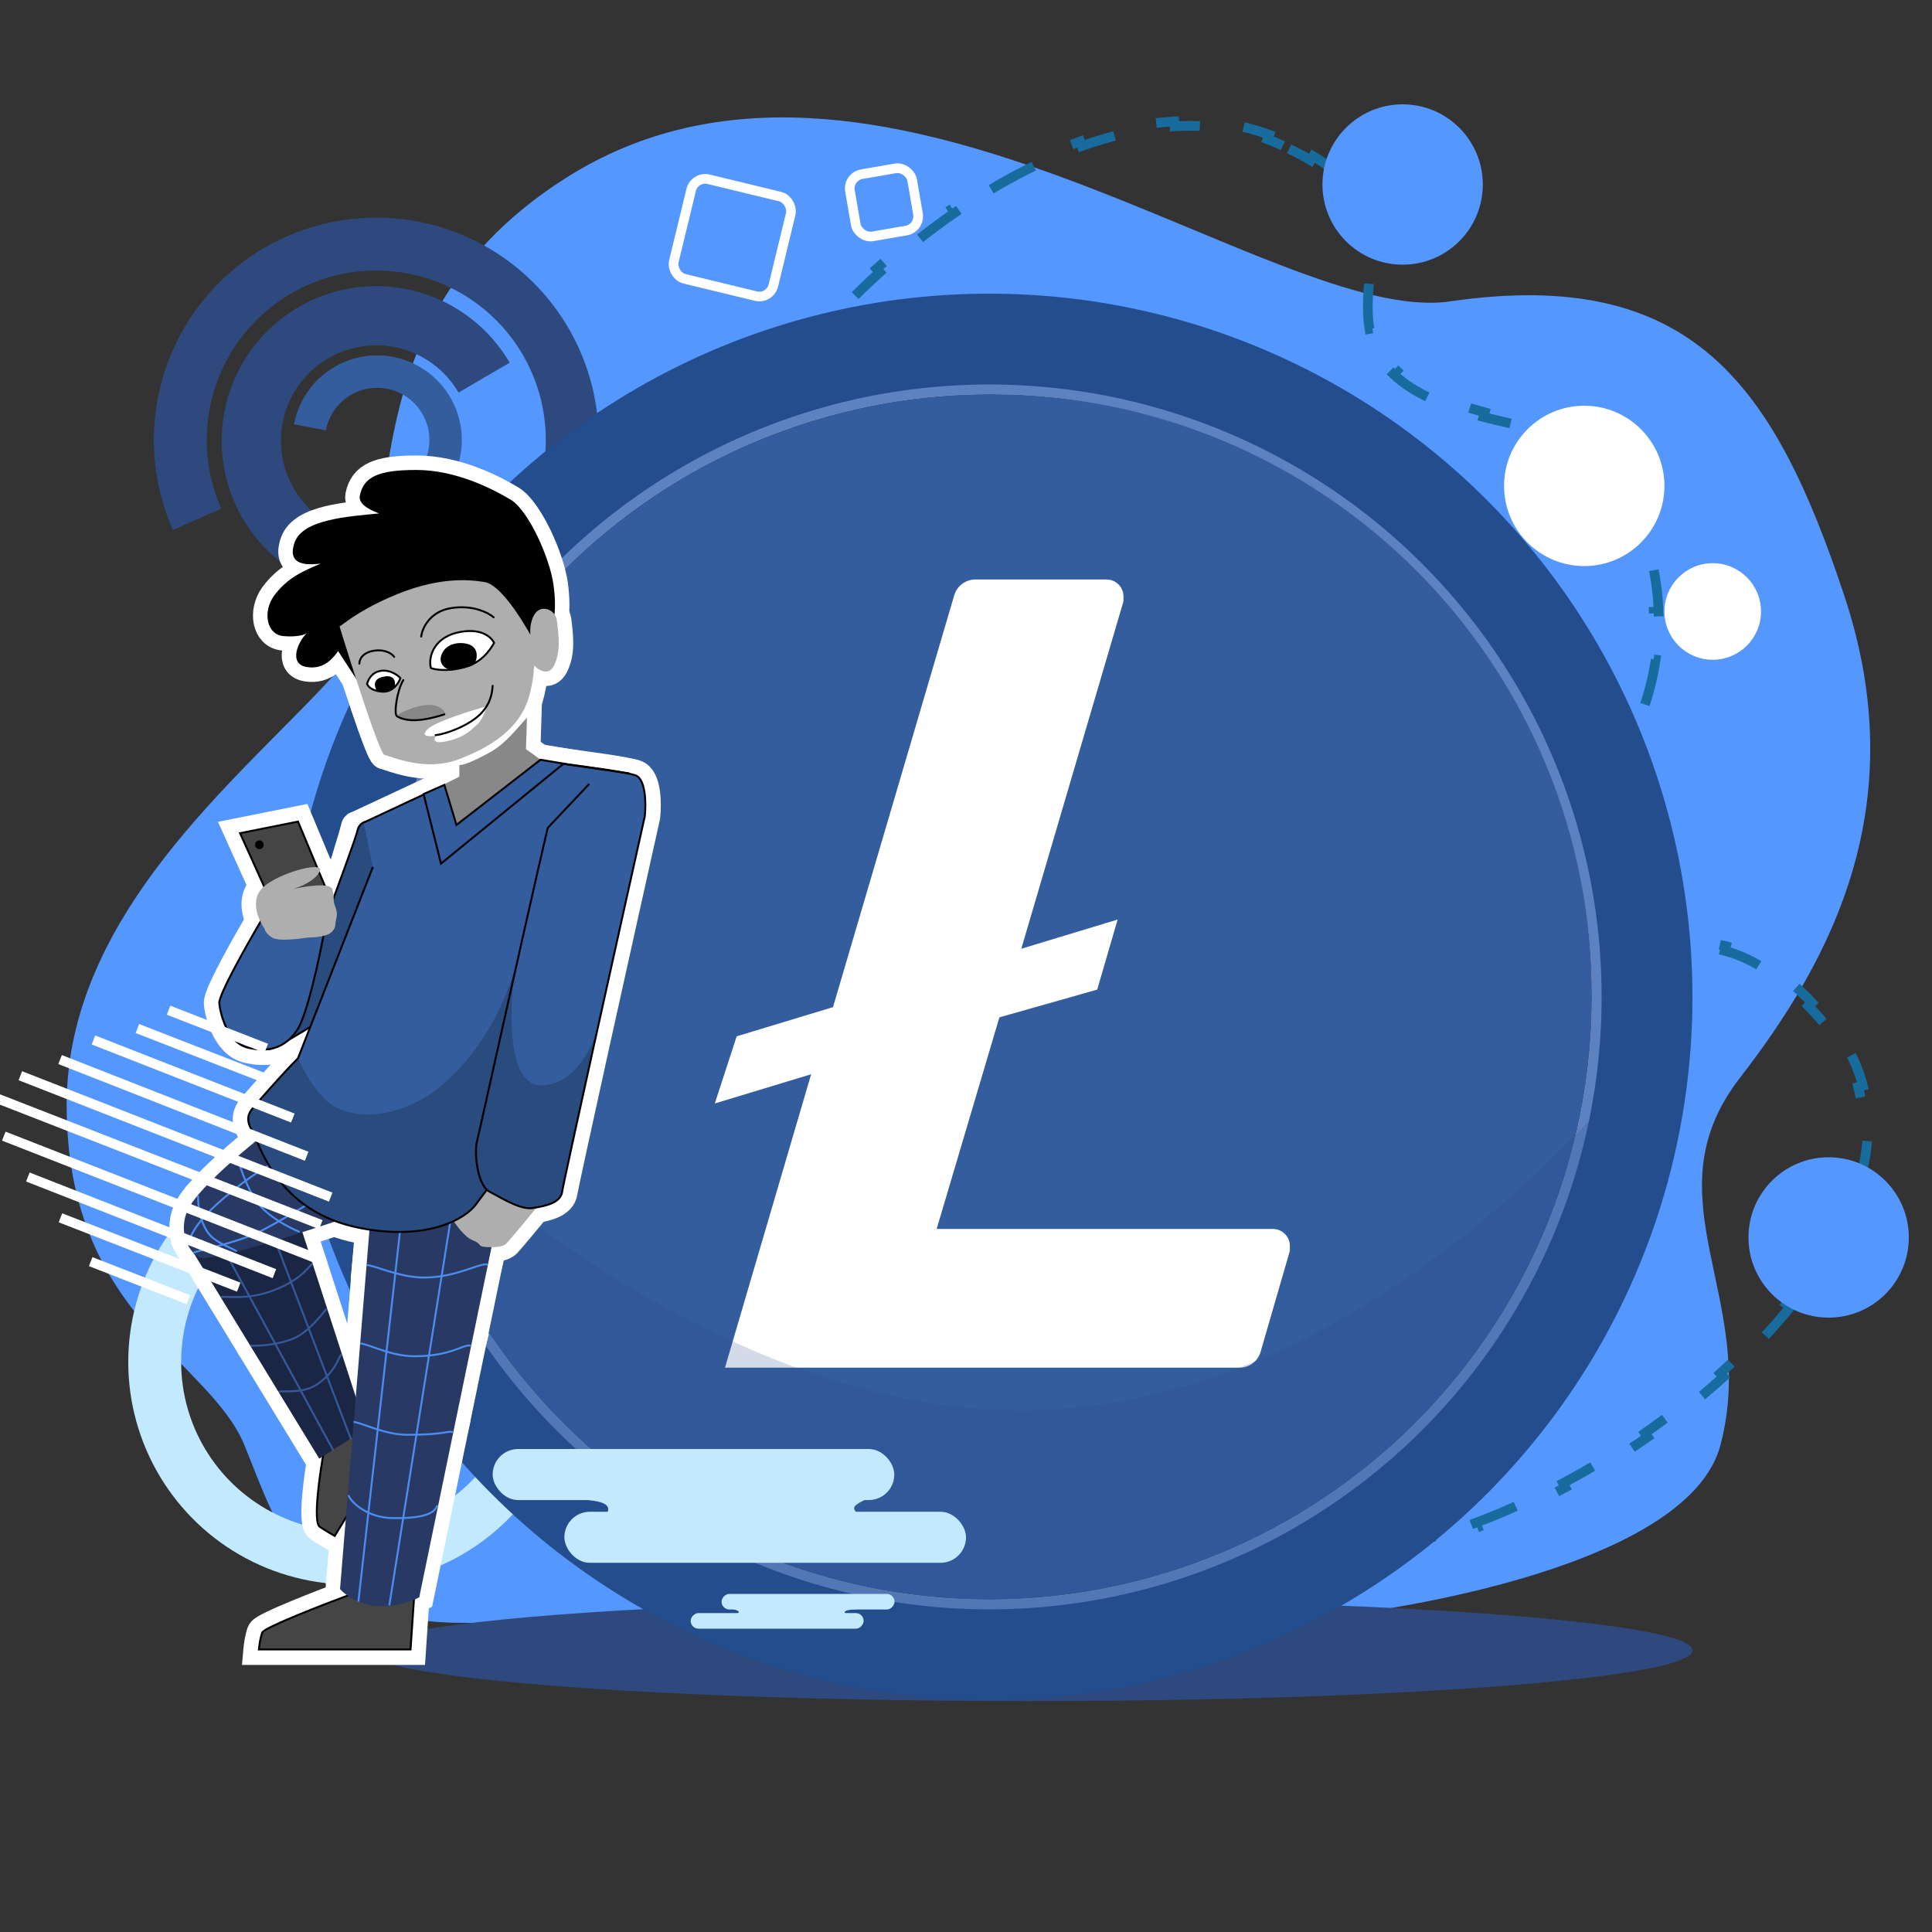 <svg width="2000" height="2000" viewBox="0 0 2000 2000" fill="none" xmlns="http://www.w3.org/2000/svg">
<rect x="0" y="0" width="2000" height="2000" fill="#333333" stroke="none"/>
<g clip-path="url(#clip0_1057_362)">
<path d="M1781 1496C1749 1617.6 1458.33 1669.33 1317 1680H481C313 1680 289 1584 253 1496C217 1408 69 1360 69 1144C69 948 245 808 341 704C437 600 331.785 346.129 585 184.704C905 -19.296 1318.82 338.535 1501 312C1753 275.296 1837 400 1909 616C1981 832 1897 992 1801 1116C1705 1240 1821 1344 1781 1496Z" fill="#5497FF"/>
<ellipse cx="1065.21" cy="1708.5" rx="687" ry="52.5" fill="#2E497D"/>
<path d="M1175.94 1556.44L1175.89 1556.39L1175.83 1556.34C1168.85 1550.59 1162.65 1544.98 1157.16 1539.5L1153.63 1543.05C1139.4 1528.88 1129.65 1515.49 1123.24 1502.71L1127.7 1500.47C1119.42 1483.96 1117 1468.61 1117.7 1453.91L1112.71 1453.67C1113.53 1436.45 1118.45 1420.13 1123.54 1404.19L1128.3 1405.71C1128.68 1404.53 1129.06 1403.35 1129.44 1402.16C1134.34 1386.88 1139.36 1371.24 1140.58 1355.34L1135.59 1354.96C1136.8 1339.2 1134.11 1323.25 1123.6 1306.57L1127.83 1303.91C1120.08 1291.6 1108.44 1279.14 1091.74 1266.3L1088.69 1270.26C1077.13 1261.37 1062.99 1252.21 1045.79 1242.71L1048.21 1238.33C1041.14 1234.42 1033.56 1230.47 1025.46 1226.45C1017.97 1222.74 1010.92 1218.72 1004.3 1214.4L1001.57 1218.59C987.01 1209.1 974.426 1198.23 963.719 1186.27L967.444 1182.94C956.437 1170.64 947.469 1157.16 940.43 1142.82L935.942 1145.03C928.612 1130.1 923.323 1114.28 919.958 1097.94L924.855 1096.93C921.612 1081.18 920.194 1064.91 920.5 1048.45L915.501 1048.35C915.807 1031.91 917.798 1015.32 921.368 998.888L926.254 999.95C929.689 984.147 934.614 968.496 940.936 953.3L936.32 951.379C942.672 936.111 950.406 921.302 959.427 907.245L963.635 909.946C972.428 896.245 982.463 883.279 993.645 871.332L989.994 867.915C1001.31 855.822 1013.79 844.746 1027.33 834.971L1030.26 839.026C1043.35 829.576 1057.46 821.372 1072.49 814.676L1070.45 810.109C1085.36 803.468 1101.17 798.276 1117.79 794.782L1118.82 799.675C1134.26 796.43 1150.43 794.679 1167.28 794.636L1167.27 789.636C1183.24 789.595 1199.79 791.06 1216.87 794.202L1215.96 799.119C1231.31 801.944 1247.12 806.152 1263.34 811.881L1265 807.166C1279.9 812.43 1295.13 818.953 1310.65 826.831L1308.39 831.29C1315.62 834.959 1322.91 838.927 1330.27 843.206C1331.6 843.977 1332.92 844.861 1334.21 845.842L1337.23 841.859C1340.05 844.001 1342.7 846.501 1345.03 849.174L1341.26 852.462C1342.35 853.702 1343.35 854.979 1344.26 856.267C1349.76 864.021 1355.17 871.447 1360.5 878.556L1364.5 875.556C1376.03 890.918 1387.18 904.782 1397.97 917.273L1394.19 920.542C1407.21 935.607 1419.75 948.718 1431.86 960.083L1435.28 956.436C1449.88 970.135 1463.81 981.226 1477.16 990.101L1474.39 994.265C1491.63 1005.73 1508.02 1013.63 1523.73 1018.71L1525.27 1013.95C1543.96 1019.99 1561.52 1021.87 1578.3 1021.06L1578.54 1026.05C1597.48 1025.13 1615.34 1020.9 1632.5 1015.41L1630.98 1010.64C1643.08 1006.77 1654.93 1002.23 1666.7 997.73C1671.67 995.826 1676.63 993.929 1681.58 992.09L1683.32 996.777C1700.35 990.454 1717.05 984.946 1734.08 982.246L1733.3 977.308C1750.49 974.582 1768.14 974.615 1786.72 979.452L1785.46 984.291C1800.21 988.129 1815.69 995.151 1832.18 1006.6L1835.03 1002.49C1848.01 1011.49 1861.53 1023.12 1875.7 1037.88L1872.09 1041.34C1877.91 1047.41 1883.86 1054.02 1889.93 1061.22C1895.36 1067.65 1900.16 1074.22 1904.38 1080.92L1908.61 1078.26C1917.82 1092.9 1924.34 1108.18 1928.4 1123.94L1923.56 1125.19C1927.57 1140.73 1929.11 1156.79 1928.41 1173.21L1933.4 1173.42C1932.71 1189.59 1929.9 1206.04 1925.19 1222.64L1920.38 1221.28C1916.08 1236.45 1910.15 1251.77 1902.74 1267.14L1907.24 1269.31C1900.26 1283.81 1892 1298.3 1882.6 1312.7L1878.41 1309.96C1869.64 1323.4 1859.86 1336.77 1849.18 1349.98L1853.07 1353.12C1842.81 1365.8 1831.75 1378.32 1819.98 1390.61L1816.37 1387.16C1805.13 1398.9 1793.23 1410.44 1780.77 1421.71L1784.12 1425.42C1771.89 1436.47 1759.12 1447.26 1745.9 1457.73L1742.8 1453.81C1729.9 1464.03 1716.57 1473.93 1702.88 1483.48L1705.74 1487.58C1692.11 1497.08 1678.13 1506.21 1663.89 1514.94L1661.28 1510.67C1647.13 1519.33 1632.72 1527.58 1618.11 1535.36L1620.46 1539.77C1605.69 1547.64 1590.72 1555.04 1575.63 1561.91L1573.55 1557.36C1558.36 1564.27 1543.05 1570.64 1527.71 1576.42L1529.47 1581.1C1513.65 1587.04 1497.8 1592.36 1481.98 1596.99L1480.58 1592.19C1464.45 1596.91 1448.38 1600.9 1432.47 1604.1L1433.45 1609C1416.81 1612.34 1400.31 1614.83 1384.07 1616.38L1383.6 1611.41C1366.79 1613.02 1350.28 1613.61 1334.18 1613.12L1334.03 1618.12C1317.02 1617.59 1300.45 1615.87 1284.46 1612.84L1285.39 1607.93C1268.99 1604.82 1253.24 1600.33 1238.27 1594.36L1236.42 1599.01C1220.9 1592.81 1206.17 1585.04 1192.42 1575.58L1195.26 1571.46C1188.58 1566.86 1182.13 1561.86 1175.94 1556.44Z" stroke="#186C9D" stroke-width="10" stroke-dasharray="50 50"/>
<path d="M1334.54 154.072L1334.61 154.105L1334.67 154.137C1342.84 158.026 1350.22 161.962 1356.88 165.937L1359.44 161.643C1376.68 171.927 1389.39 182.55 1398.72 193.389L1394.93 196.651C1406.98 210.654 1413.05 224.958 1415.94 239.386L1420.84 238.405C1424.22 255.314 1423.42 272.332 1422.35 289.034L1417.36 288.715C1417.28 289.952 1417.2 291.193 1417.12 292.435C1416.07 308.448 1415 324.842 1417.68 340.557L1422.61 339.717C1425.26 355.296 1431.75 370.114 1446 383.747L1442.54 387.359C1453.05 397.412 1467.37 406.671 1486.69 415.076L1488.68 410.491C1502.05 416.308 1518 421.763 1536.99 426.803L1535.7 431.635C1543.51 433.708 1551.82 435.708 1560.66 437.633C1568.82 439.411 1576.64 441.606 1584.11 444.184L1585.74 439.458C1602.17 445.125 1617.02 452.614 1630.31 461.617L1627.5 465.757C1641.17 475.011 1653.14 485.912 1663.45 498.108L1667.27 494.881C1678 507.58 1686.98 521.64 1694.21 536.679L1689.7 538.847C1696.67 553.335 1702 568.778 1705.7 584.822L1710.57 583.698C1714.27 599.72 1716.37 616.304 1716.9 633.107L1711.9 633.264C1712.4 649.427 1711.43 665.806 1708.98 682.083L1713.93 682.825C1711.47 699.178 1707.57 715.422 1702.23 731.249L1697.49 729.651C1692.29 745.077 1685.7 760.091 1677.76 774.397L1682.13 776.825C1674.09 791.304 1664.67 805.078 1653.91 817.85L1650.09 814.628C1639.68 826.975 1627.99 838.358 1615.03 848.503L1618.12 852.44C1605.27 862.502 1591.2 871.377 1575.92 878.803L1573.74 874.306C1559.54 881.205 1544.28 886.832 1527.95 890.964L1529.18 895.811C1513.69 899.73 1497.28 902.328 1479.95 903.427L1479.63 898.437C1464.06 899.425 1447.7 899.181 1430.58 897.562L1430.11 902.54C1414.37 901.053 1398.02 898.423 1381.05 894.55L1382.16 889.675C1374.26 887.872 1366.22 885.794 1358.04 883.431C1356.56 883.005 1355.07 882.467 1353.58 881.83L1351.61 886.427C1348.36 885.035 1345.19 883.251 1342.27 881.225L1345.13 877.12C1343.78 876.18 1342.49 875.186 1341.29 874.158C1334.08 867.97 1327.03 862.081 1320.13 856.48L1316.98 860.362C1302.06 848.258 1287.89 837.516 1274.38 828.022L1277.25 823.931C1260.96 812.479 1245.62 802.806 1231.11 794.723L1228.67 799.091C1211.18 789.348 1194.98 781.971 1179.88 776.603L1181.55 771.892C1162.04 764.957 1144.22 761.273 1127.75 760.163L1127.41 765.152C1107.82 763.831 1090.33 766.273 1074.24 771.138L1072.8 766.352C1054.65 771.841 1038.35 780.289 1023.04 789.782L1025.67 794.032C1014.87 800.726 1004.48 808.006 994.156 815.234C989.796 818.287 985.448 821.332 981.09 824.319L978.263 820.194C963.278 830.464 948.423 839.86 932.553 846.617L934.511 851.218C918.493 858.037 901.364 862.291 882.165 862.111L882.212 857.111C866.978 856.968 850.255 853.916 831.473 846.819L829.706 851.496C814.928 845.912 798.997 837.92 781.665 827.04L784.323 822.805C777.202 818.335 769.83 813.363 762.188 807.853C755.367 802.935 749.108 797.726 743.389 792.25L739.931 795.861C727.44 783.9 717.403 770.66 709.637 756.358L714.031 753.972C706.371 739.865 700.975 724.661 697.67 708.561L692.772 709.566C689.519 693.72 688.247 677.073 688.784 659.827L693.782 659.982C694.272 644.225 696.304 627.915 699.757 611.207L694.861 610.195C698.117 594.438 702.611 578.372 708.23 562.128L712.955 563.762C718.201 548.594 724.446 533.252 731.599 517.844L727.064 515.739C733.931 500.95 741.62 486.117 750.05 471.335L754.393 473.812C762.448 459.69 771.189 445.607 780.544 431.649L776.391 428.866C785.57 415.17 795.334 401.601 805.615 388.235L809.578 391.283C819.609 378.242 830.137 365.395 841.098 352.814L837.329 349.53C848.241 337.006 859.58 324.747 871.283 312.825L874.851 316.328C886.469 304.493 898.448 292.993 910.726 281.898L907.374 278.188C919.796 266.964 932.524 256.153 945.495 245.826L948.609 249.738C961.669 239.341 974.972 229.442 988.456 220.116L985.611 216.004C999.507 206.393 1013.6 197.382 1027.81 189.054L1030.34 193.368C1044.84 184.873 1059.46 177.1 1074.12 170.133L1071.98 165.617C1087.31 158.331 1102.71 151.914 1118.08 146.463L1119.75 151.175C1135.67 145.531 1151.54 140.943 1167.27 137.516L1166.21 132.63C1182.83 129.008 1199.33 126.659 1215.58 125.711L1215.87 130.702C1232.53 129.731 1248.9 130.259 1264.87 132.419L1265.54 127.464C1282.1 129.705 1298.27 133.669 1313.91 139.508L1312.16 144.192C1319.75 147.027 1327.22 150.314 1334.54 154.072Z" stroke="#186C9D" stroke-width="10" stroke-dasharray="50 50"/>
<path d="M397.357 1182.34C356.127 1176.12 313.982 1181.21 275.421 1197.08C236.86 1212.94 203.33 1238.98 178.41 1272.41C153.49 1305.84 138.116 1345.41 133.929 1386.89C129.741 1428.38 136.897 1470.22 154.634 1507.96C172.37 1545.69 200.02 1577.91 234.633 1601.16C269.247 1624.4 309.523 1637.82 351.164 1639.96C392.805 1642.11 434.248 1632.91 471.068 1613.34C507.888 1593.78 538.704 1564.58 560.226 1528.87L513.321 1500.6C496.918 1527.82 473.431 1550.07 445.369 1564.98C417.306 1579.9 385.72 1586.91 353.983 1585.27C322.247 1583.64 291.549 1573.41 265.169 1555.69C238.788 1537.97 217.714 1513.42 204.197 1484.66C190.679 1455.9 185.225 1424.01 188.416 1392.39C191.608 1360.77 203.325 1330.62 222.318 1305.14C241.311 1279.66 266.866 1259.81 296.255 1247.72C325.645 1235.63 357.766 1231.75 389.189 1236.49L397.357 1182.34Z" fill="#C3E9FF"/>
<path d="M556.174 614.406C584.945 584.227 604.982 546.802 614.145 506.125C623.308 465.447 621.254 423.046 608.201 383.445C595.148 343.844 571.587 308.531 540.032 281.276C508.477 254.02 470.113 235.844 429.036 228.688C387.958 221.533 345.708 225.666 306.796 240.646C267.883 255.627 233.769 280.893 208.095 313.748C182.421 346.602 166.15 385.811 161.019 427.191C155.888 468.57 162.089 510.567 178.962 548.697L229.042 526.536C216.183 497.475 211.456 465.468 215.367 433.93C219.277 402.392 231.679 372.509 251.246 347.469C270.814 322.428 296.814 303.172 326.472 291.754C356.129 280.337 388.33 277.186 419.637 282.64C450.945 288.094 480.184 301.947 504.234 322.72C528.283 343.493 546.241 370.407 556.189 400.589C566.137 430.771 567.703 463.087 560.72 494.09C553.736 525.092 538.465 553.616 516.536 576.617L556.174 614.406Z" fill="#2E497D"/>
<path d="M527.624 375.459C514.62 353.201 496.431 334.416 474.604 320.701C452.777 306.987 427.959 298.75 402.264 296.691C376.568 294.633 350.756 298.815 327.024 308.88C303.293 318.945 282.345 334.595 265.964 354.499C249.583 374.403 238.254 397.97 232.942 423.195C227.63 448.42 228.492 474.554 235.455 499.374C242.418 524.194 255.275 546.963 272.932 565.744C290.589 584.525 312.523 598.761 336.866 607.241L357.025 549.365C342.007 544.134 328.476 535.352 317.583 523.766C306.69 512.179 298.758 498.132 294.462 482.82C290.167 467.509 289.635 451.386 292.912 435.824C296.189 420.262 303.178 405.723 313.284 393.444C323.39 381.165 336.313 371.51 350.953 365.3C365.594 359.091 381.518 356.511 397.37 357.781C413.222 359.051 428.533 364.133 441.998 372.593C455.464 381.054 466.685 392.643 474.708 406.375L527.624 375.459Z" fill="#2E497D"/>
<path d="M439.833 527.883C451.737 519.762 461.454 508.831 468.124 496.057C474.794 483.284 478.212 469.062 478.073 454.653C477.934 440.244 474.244 426.091 467.329 413.448C460.414 400.806 450.488 390.064 438.43 382.174C426.372 374.283 412.554 369.489 398.2 368.215C383.846 366.94 369.4 369.226 356.141 374.868C342.881 380.51 331.218 389.336 322.184 400.563C313.15 411.789 307.024 425.071 304.349 439.23L337.333 445.462C338.983 436.726 342.763 428.533 348.336 421.607C353.909 414.681 361.104 409.236 369.284 405.755C377.464 402.274 386.377 400.864 395.232 401.651C404.087 402.437 412.611 405.395 420.05 410.262C427.489 415.13 433.613 421.757 437.879 429.556C442.145 437.356 444.421 446.087 444.507 454.976C444.592 463.866 442.484 472.639 438.369 480.519C434.254 488.399 428.26 495.143 420.916 500.153L439.833 527.883Z" fill="#345D9D"/>
<circle cx="1024" cy="1032" r="728" fill="#244D8D"/>
<circle cx="1024" cy="1032" r="629" fill="#D9D9D9" stroke="#5C83BF" stroke-width="10"/>
<path d="M1024 1588.46C1331.32 1588.46 1580.46 1339.33 1580.46 1032C1580.46 724.674 1331.32 475.537 1024 475.537C716.672 475.537 467.535 724.674 467.535 1032C467.535 1339.33 716.672 1588.46 1024 1588.46Z" fill="white"/>
<path d="M1024 408C900.585 408 779.941 444.597 677.324 513.163C574.708 581.729 494.729 679.184 447.499 793.206C400.27 907.227 387.913 1032.69 411.99 1153.74C436.067 1274.78 495.498 1385.97 582.766 1473.23C670.034 1560.5 781.22 1619.93 902.264 1644.01C1023.31 1668.09 1148.77 1655.73 1262.79 1608.5C1376.82 1561.27 1474.27 1481.29 1542.84 1378.68C1611.4 1276.06 1648 1155.42 1648 1032C1648.24 950.293 1632.38 869.339 1601.33 793.761C1570.29 718.182 1524.66 649.459 1467.05 591.516C1409.44 533.572 1340.99 487.542 1265.59 456.054C1190.19 424.567 1109.33 408.238 1027.63 408H1024ZM1034.58 1053.15L969.608 1272.23H1317.11C1319.42 1272.15 1321.71 1272.53 1323.87 1273.33C1326.03 1274.14 1328 1275.36 1329.69 1276.94C1331.37 1278.51 1332.73 1280.4 1333.68 1282.49C1334.64 1284.59 1335.17 1286.85 1335.24 1289.15V1294.9L1305.03 1399.15C1303.69 1404.08 1300.73 1408.41 1296.61 1411.43C1292.49 1414.45 1287.47 1415.98 1282.36 1415.77H750.528L839.671 1112.08L739.952 1142.3L762.615 1072.79L862.334 1042.58L987.739 616.504C989.119 611.601 992.101 607.302 996.208 604.29C1000.31 601.278 1005.31 599.727 1010.4 599.884H1144.87C1147.17 599.803 1149.47 600.177 1151.63 600.984C1153.78 601.791 1155.76 603.015 1157.45 604.587C1159.13 606.158 1160.49 608.046 1161.44 610.143C1162.39 612.24 1162.92 614.504 1163 616.806V622.547L1057.24 982.14L1156.96 951.923L1135.81 1024.45L1034.58 1053.15Z" fill="#345D9D"/>
<g style="mix-blend-mode:multiply" opacity="0.2">
<path d="M1752 1032C1752 1434.06 1426.06 1760 1024 1760C621.937 1760 296 1434.06 296 1032C296 1032 654.937 1460 1057 1460C1459.06 1460 1752 1032 1752 1032Z" fill="#244D8D"/>
</g>
<path d="M331 1580.5C323.8 1575.7 331 1525.5 335.5 1501C338.667 1489.67 344.9 1466.7 344.5 1465.5C344.1 1464.3 375.667 1471 391.5 1474.5L374 1545L346.5 1590C344.333 1588.83 338.2 1585.3 331 1580.5Z" fill="#454545" stroke="white" stroke-width="30" stroke-linecap="round"/>
<path fill-rule="evenodd" clip-rule="evenodd" d="M362.108 1467.26C371.938 1469.22 383.796 1471.77 391.716 1473.52L392.718 1473.74L374.933 1545.39L346.86 1591.33L346.026 1590.88C343.83 1589.7 337.67 1586.15 330.445 1581.33C329.216 1580.51 328.466 1578.88 327.973 1576.96C327.465 1574.98 327.169 1572.46 327.034 1569.54C326.763 1563.71 327.134 1556.17 327.866 1548.05C329.333 1531.79 332.263 1513.09 334.516 1500.82L334.524 1500.77L334.537 1500.73C336.119 1495.07 338.468 1486.5 340.37 1479.2C341.321 1475.55 342.159 1472.22 342.733 1469.73C343.021 1468.49 343.24 1467.47 343.374 1466.73C343.441 1466.35 343.484 1466.07 343.505 1465.87C343.514 1465.78 343.517 1465.73 343.518 1465.69C343.47 1465.45 343.497 1465.18 343.652 1464.93C343.807 1464.67 344.022 1464.55 344.135 1464.5C344.356 1464.4 344.586 1464.38 344.713 1464.37C345.012 1464.35 345.407 1464.36 345.843 1464.4C346.737 1464.48 348.03 1464.66 349.609 1464.92C352.778 1465.44 357.195 1466.27 362.108 1467.26ZM343.518 1465.65C343.518 1465.65 343.518 1465.66 343.518 1465.67C343.518 1465.66 343.518 1465.65 343.518 1465.65ZM345.457 1466.38C345.522 1466.38 345.592 1466.39 345.668 1466.39C346.485 1466.47 347.717 1466.64 349.287 1466.89C352.42 1467.41 356.809 1468.24 361.717 1469.22C371.122 1471.1 382.394 1473.52 390.282 1475.26L373.066 1544.61L346.144 1588.66C343.502 1587.19 337.953 1583.93 331.554 1579.67C330.984 1579.29 330.384 1578.3 329.91 1576.46C329.451 1574.68 329.164 1572.3 329.032 1569.45C328.767 1563.76 329.128 1556.32 329.858 1548.23C331.315 1532.08 334.23 1513.46 336.475 1501.23C338.059 1495.55 340.404 1487 342.305 1479.7C343.258 1476.05 344.101 1472.7 344.682 1470.18C344.972 1468.93 345.199 1467.87 345.342 1467.08C345.389 1466.82 345.428 1466.59 345.457 1466.38Z" fill="black"/>
<path d="M344.826 1466.37C344.826 1466.37 344.829 1466.37 344.837 1466.36M391.716 1473.52C383.796 1471.77 371.938 1469.22 362.108 1467.26C357.195 1466.27 352.778 1465.44 349.609 1464.92C348.03 1464.66 346.737 1464.48 345.843 1464.4C345.407 1464.36 345.012 1464.35 344.713 1464.37C344.586 1464.38 344.356 1464.4 344.135 1464.5C344.022 1464.55 343.807 1464.67 343.652 1464.93C343.497 1465.18 343.47 1465.45 343.518 1465.69C343.517 1465.73 343.514 1465.78 343.505 1465.87C343.484 1466.07 343.441 1466.35 343.374 1466.73C343.24 1467.47 343.021 1468.49 342.733 1469.73C342.159 1472.22 341.321 1475.55 340.37 1479.2C338.468 1486.5 336.119 1495.07 334.537 1500.73L334.524 1500.77L334.516 1500.82C332.263 1513.09 329.333 1531.79 327.866 1548.05C327.134 1556.17 326.763 1563.71 327.034 1569.54C327.169 1572.46 327.465 1574.98 327.973 1576.96C328.466 1578.88 329.216 1580.51 330.445 1581.33C337.67 1586.15 343.83 1589.7 346.026 1590.88L346.86 1591.33L374.933 1545.39L392.718 1473.74L391.716 1473.52ZM343.518 1465.65C343.518 1465.65 343.518 1465.66 343.518 1465.67C343.518 1465.66 343.518 1465.65 343.518 1465.65ZM345.457 1466.38C345.522 1466.38 345.592 1466.39 345.668 1466.39C346.485 1466.47 347.717 1466.64 349.287 1466.89C352.42 1467.41 356.809 1468.24 361.717 1469.22C371.122 1471.1 382.394 1473.52 390.282 1475.26L373.066 1544.61L346.144 1588.66C343.502 1587.19 337.953 1583.93 331.554 1579.67C330.984 1579.29 330.384 1578.3 329.91 1576.46C329.451 1574.68 329.164 1572.3 329.032 1569.45C328.767 1563.76 329.128 1556.32 329.858 1548.23C331.315 1532.08 334.23 1513.46 336.475 1501.23C338.059 1495.55 340.404 1487 342.305 1479.7C343.258 1476.05 344.101 1472.7 344.682 1470.18C344.972 1468.93 345.199 1467.87 345.342 1467.08C345.389 1466.82 345.428 1466.59 345.457 1466.38Z" stroke="white" stroke-width="30" stroke-linecap="round"/>
<path d="M271.5 1690C273.5 1684.8 334.333 1661.17 364.5 1650L429 1648.5L425 1707.5H268C268.333 1703.83 269.5 1695.2 271.5 1690Z" fill="#454545" stroke="white" stroke-width="30" stroke-linecap="round"/>
<path fill-rule="evenodd" clip-rule="evenodd" d="M430.073 1647.47L425.936 1708.5H266.906L267.005 1707.41C267.34 1703.73 268.514 1694.98 270.568 1689.64C270.795 1689.05 271.337 1688.51 271.91 1688.04C272.524 1687.54 273.339 1686.99 274.314 1686.39C276.269 1685.2 278.961 1683.79 282.199 1682.23C288.681 1679.09 297.436 1675.29 307.057 1671.31C326.301 1663.35 349.064 1654.65 364.154 1649.06L364.311 1649L430.073 1647.47ZM364.692 1651C349.615 1656.58 326.968 1665.24 307.821 1673.16C298.212 1677.14 289.499 1680.92 283.069 1684.03C279.852 1685.58 277.227 1686.96 275.355 1688.1C274.416 1688.67 273.69 1689.17 273.178 1689.59C272.922 1689.8 272.736 1689.98 272.608 1690.12C272.544 1690.19 272.501 1690.25 272.472 1690.29C272.442 1690.34 272.434 1690.36 272.435 1690.36C270.662 1694.97 269.543 1702.44 269.106 1706.5H424.067L427.929 1649.53L364.692 1651Z" fill="black" stroke="white" stroke-width="30" stroke-linecap="round"/>
<path d="M330.5 1510L199.5 1295.5L308 1260L379 1479L330.5 1510Z" fill="#1B2645" stroke="white" stroke-width="30"/>
<g opacity="0.5">
<path fill-rule="evenodd" clip-rule="evenodd" d="M323.746 1307.83C324.114 1308.25 324.078 1308.88 323.666 1309.25C322.715 1310.1 321.734 1311.17 320.534 1312.49C320.322 1312.72 320.104 1312.96 319.878 1313.21C318.386 1314.84 316.601 1316.74 314.296 1318.83C309.679 1323.01 303.013 1327.9 292.427 1332.9C268.37 1344.28 250.198 1343.89 235.84 1343.59C233.639 1343.54 231.529 1343.5 229.5 1343.5C228.948 1343.5 228.5 1343.05 228.5 1342.5C228.5 1341.95 228.948 1341.5 229.5 1341.5C231.559 1341.5 233.691 1341.54 235.903 1341.59C250.234 1341.89 267.961 1342.26 291.573 1331.1C301.986 1326.17 308.486 1321.39 312.953 1317.35C315.19 1315.32 316.926 1313.47 318.402 1311.86C318.62 1311.62 318.833 1311.39 319.041 1311.16C320.236 1309.85 321.299 1308.68 322.334 1307.75C322.746 1307.39 323.378 1307.42 323.746 1307.83Z" fill="#4D8CEF" stroke="white" stroke-width="30" stroke-linecap="round"/>
<path fill-rule="evenodd" clip-rule="evenodd" d="M338.157 1354.75C338.573 1355.11 338.617 1355.74 338.254 1356.16C337.56 1356.95 336.713 1357.98 335.724 1359.19C330.418 1365.63 321.041 1377.03 309.51 1383.86C302.745 1387.87 293.188 1390.56 283.964 1392.17C274.728 1393.79 265.704 1394.34 259.941 1394C259.39 1393.97 258.969 1393.49 259.002 1392.94C259.034 1392.39 259.507 1391.97 260.059 1392C265.63 1392.33 274.495 1391.8 283.62 1390.2C292.758 1388.61 302.035 1385.97 308.49 1382.14C319.678 1375.51 328.772 1364.47 334.113 1357.99C335.131 1356.76 336.012 1355.69 336.746 1354.84C337.109 1354.43 337.74 1354.38 338.157 1354.75Z" fill="#4D8CEF" stroke="white" stroke-width="30" stroke-linecap="round"/>
<path fill-rule="evenodd" clip-rule="evenodd" d="M353.537 1401.66C354.003 1401.95 354.14 1402.57 353.844 1403.04C352.79 1404.69 351.872 1406.51 350.879 1408.46C347.607 1414.92 343.526 1422.98 331.1 1432.3C319.212 1441.22 306.23 1441.29 296.109 1441.35C293.755 1441.36 291.556 1441.38 289.561 1441.5C289.01 1441.53 288.536 1441.11 288.502 1440.56C288.468 1440.01 288.887 1439.54 289.439 1439.5C291.591 1439.37 293.904 1439.35 296.336 1439.34C306.438 1439.26 318.597 1439.18 329.9 1430.7C341.916 1421.69 345.748 1414.13 349.006 1407.71C350.034 1405.69 351.004 1403.77 352.156 1401.96C352.453 1401.5 353.071 1401.36 353.537 1401.66Z" fill="#4D8CEF" stroke="white" stroke-width="30" stroke-linecap="round"/>
<path fill-rule="evenodd" clip-rule="evenodd" d="M234.022 1297.62C234.507 1297.36 235.114 1297.54 235.378 1298.02L345.378 1500.02C345.643 1500.51 345.463 1501.11 344.978 1501.38C344.493 1501.64 343.886 1501.46 343.622 1500.98L233.622 1298.98C233.358 1298.49 233.537 1297.89 234.022 1297.62Z" fill="#4D8CEF" stroke="white" stroke-width="30" stroke-linecap="round"/>
<path fill-rule="evenodd" clip-rule="evenodd" d="M284.644 1283.57C285.16 1283.37 285.738 1283.63 285.935 1284.14L363.935 1488.64C364.131 1489.16 363.873 1489.74 363.357 1489.93C362.841 1490.13 362.263 1489.87 362.066 1489.36L284.066 1284.86C283.869 1284.34 284.128 1283.76 284.644 1283.57Z" fill="#4D8CEF" stroke="white" stroke-width="30" stroke-linecap="round"/>
</g>
<path d="M193.499 1254.5C203.999 1227.5 279.499 1169.5 281.499 1168L367.997 1257.5C316.998 1274.67 235.999 1301 210.5 1302.5C201 1303.06 182.993 1281.52 193.499 1254.5Z" fill="#283963" stroke="white" stroke-width="30"/>
<path fill-rule="evenodd" clip-rule="evenodd" d="M339.862 1233.99C340.142 1234.47 339.983 1235.08 339.507 1235.36C335.282 1237.85 330.257 1240.86 324.788 1244.14C316.936 1248.85 308.168 1254.11 299.54 1259.15C284.896 1267.7 270.502 1275.69 261.379 1279.43C250.316 1283.95 235.638 1288.22 223.573 1291.47C218.755 1292.76 214.344 1293.9 210.74 1294.83C209.828 1295.07 208.967 1295.29 208.165 1295.5C206.176 1296.02 204.55 1296.44 203.376 1296.77C202.789 1296.94 202.325 1297.07 201.989 1297.18C201.821 1297.24 201.696 1297.28 201.608 1297.32C201.558 1297.34 201.533 1297.35 201.524 1297.35C201.068 1297.63 200.468 1297.5 200.168 1297.05C199.862 1296.6 199.986 1295.97 200.445 1295.67C200.588 1295.57 200.756 1295.5 200.876 1295.46C201.015 1295.4 201.183 1295.34 201.37 1295.28C201.745 1295.16 202.24 1295.01 202.837 1294.85C204.032 1294.51 205.676 1294.08 207.663 1293.56C208.468 1293.35 209.331 1293.13 210.245 1292.9C213.848 1291.97 218.246 1290.83 223.052 1289.53C235.113 1286.29 249.685 1282.05 260.621 1277.57C269.593 1273.9 283.866 1265.98 298.532 1257.42C307.17 1252.38 315.892 1247.15 323.723 1242.45C329.192 1239.17 334.227 1236.15 338.493 1233.64C338.969 1233.36 339.582 1233.52 339.862 1233.99Z" fill="#4D8CEF" stroke="white" stroke-width="30" stroke-linecap="round"/>
<path fill-rule="evenodd" clip-rule="evenodd" d="M245.783 1197.52C246.322 1197.4 246.857 1197.74 246.976 1198.28C248.457 1204.95 251.838 1214.65 255.964 1223.93C260.098 1233.24 264.921 1241.99 269.246 1246.83C281.596 1260.67 299.428 1269.6 309.894 1274.08C310.402 1274.3 310.637 1274.89 310.419 1275.39C310.202 1275.9 309.614 1276.14 309.106 1275.92C298.573 1271.4 280.405 1262.33 267.754 1248.17C263.211 1243.08 258.285 1234.08 254.136 1224.74C249.978 1215.39 246.543 1205.55 245.024 1198.72C244.904 1198.18 245.244 1197.64 245.783 1197.52Z" fill="#4D8CEF" stroke="white" stroke-width="30" stroke-linecap="round"/>
<path fill-rule="evenodd" clip-rule="evenodd" d="M297.323 1193.93C297.637 1194.39 297.523 1195.01 297.069 1195.32C290.016 1200.2 283.975 1203.99 278.063 1207.7C265.293 1215.72 253.124 1223.36 232.648 1240.76C202.757 1266.17 197.906 1280 195.97 1287.74C195.836 1288.28 195.293 1288.6 194.758 1288.47C194.222 1288.34 193.896 1287.79 194.03 1287.26C196.095 1279 201.243 1264.83 231.353 1239.24C251.938 1221.74 264.282 1213.99 277.106 1205.94C282.998 1202.24 288.991 1198.48 295.931 1193.68C296.386 1193.36 297.008 1193.48 297.323 1193.93Z" fill="#4D8CEF" stroke="white" stroke-width="30"/>
<path d="M352 1645L383.5 1260.5C389.667 1256.83 407.2 1248.4 428 1244C448.8 1239.6 493.667 1258.5 513.5 1268.5L434 1653.5C427.667 1657.17 410 1664.1 390 1662.5C370 1660.9 356.333 1650.17 352 1645Z" fill="#283963" stroke="white" stroke-width="30"/>
<path fill-rule="evenodd" clip-rule="evenodd" d="M482.248 1315.76C471.275 1319.34 457.164 1323.25 440.516 1323.5C427.241 1323.7 414.501 1320.67 403.811 1317.48C400.427 1316.47 397.223 1315.44 394.278 1314.49C392.586 1313.95 390.979 1313.43 389.474 1312.96C385.302 1311.66 381.913 1310.73 379.406 1310.5L379.596 1308.5C382.339 1308.77 385.919 1309.76 390.069 1311.05C391.61 1311.53 393.232 1312.06 394.931 1312.6C397.857 1313.55 401.012 1314.56 404.382 1315.57C415.006 1318.73 427.516 1321.7 440.486 1321.5C456.838 1321.25 470.727 1317.41 481.629 1313.86C483.713 1313.18 485.702 1312.51 487.58 1311.87C490.584 1310.86 493.308 1309.94 495.697 1309.24C497.649 1308.66 499.425 1308.23 500.998 1308C502.565 1307.77 503.995 1307.74 505.23 1308.03L504.772 1309.97C503.883 1309.76 502.734 1309.76 501.287 1309.97C499.847 1310.18 498.173 1310.59 496.259 1311.15C493.902 1311.85 491.252 1312.74 488.286 1313.75C486.403 1314.38 484.392 1315.07 482.248 1315.76Z" fill="#4D8CEF" stroke="white" stroke-width="30"/>
<path fill-rule="evenodd" clip-rule="evenodd" d="M382.089 1394.15C378.266 1392.86 375.173 1391.94 372.895 1391.69L373.106 1389.7C375.638 1389.97 378.931 1390.97 382.732 1392.26C384.212 1392.76 385.769 1393.31 387.402 1393.88C390.022 1394.8 392.838 1395.79 395.848 1396.78C405.581 1399.96 417.03 1402.99 428.897 1402.99C448.324 1402.99 460.919 1399.75 469.618 1396.78C471.799 1396.04 473.738 1395.31 475.491 1394.64L475.816 1394.52C477.434 1393.91 478.904 1393.35 480.24 1392.91C483.062 1391.97 485.501 1391.44 487.754 1392.03L487.246 1393.97C485.605 1393.54 483.66 1393.87 480.873 1394.8C479.576 1395.24 478.142 1395.78 476.51 1396.4L476.199 1396.51C474.445 1397.18 472.479 1397.92 470.265 1398.67C461.385 1401.71 448.572 1404.99 428.897 1404.99C416.711 1404.99 405.022 1401.88 395.226 1398.68C392.207 1397.69 389.337 1396.68 386.695 1395.75C385.067 1395.18 383.526 1394.64 382.089 1394.15Z" fill="#4D8CEF" stroke="white" stroke-width="30"/>
<path fill-rule="evenodd" clip-rule="evenodd" d="M375.089 1475.46C371.266 1474.16 368.173 1473.24 365.895 1472.99L366.106 1471.01C368.638 1471.27 371.931 1472.27 375.732 1473.56C377.212 1474.06 378.769 1474.61 380.402 1475.18C383.022 1476.1 385.838 1477.09 388.848 1478.08C398.581 1481.26 410.03 1484.29 421.897 1484.29C441.409 1484.29 451.511 1483.22 457.531 1482.34C458.845 1482.15 459.994 1481.96 461.012 1481.8C462.285 1481.59 463.353 1481.42 464.283 1481.31C466.032 1481.11 467.463 1481.12 469.225 1481.53L468.775 1483.47C467.287 1483.13 466.093 1483.12 464.511 1483.3C463.606 1483.4 462.623 1483.56 461.41 1483.76C460.402 1483.93 459.234 1484.12 457.819 1484.32C451.688 1485.22 441.488 1486.29 421.897 1486.29C409.711 1486.29 398.022 1483.19 388.226 1479.98C385.207 1478.99 382.337 1477.98 379.695 1477.06C378.067 1476.48 376.526 1475.94 375.089 1475.46Z" fill="#4D8CEF" stroke="white" stroke-width="30"/>
<path fill-rule="evenodd" clip-rule="evenodd" d="M360.599 1547.58C361.105 1547.36 361.695 1547.59 361.916 1548.1C363.553 1551.84 368.479 1557.31 376.066 1561.93C383.616 1566.53 393.697 1570.22 405.524 1570.5C426.473 1571 437.544 1568.75 443.59 1566.03C446.595 1564.67 448.347 1563.21 449.462 1561.92C450.346 1560.89 450.836 1559.98 451.269 1559.17C451.392 1558.94 451.511 1558.72 451.632 1558.5C451.906 1558.02 452.517 1557.86 452.996 1558.13C453.476 1558.41 453.643 1559.02 453.368 1559.5C453.28 1559.65 453.183 1559.83 453.076 1560.03C452.64 1560.85 452.022 1562.01 450.976 1563.22C449.654 1564.76 447.656 1566.39 444.411 1567.85C437.956 1570.75 426.527 1573 405.476 1572.5C393.258 1572.21 382.839 1568.4 375.025 1563.64C367.249 1558.9 361.947 1553.16 360.084 1548.9C359.863 1548.4 360.093 1547.81 360.599 1547.58Z" fill="#4D8CEF" stroke="white" stroke-width="30" stroke-linecap="round"/>
<path fill-rule="evenodd" clip-rule="evenodd" d="M370.008 1657.89L413.008 1275.39L414.995 1275.61L371.995 1658.11L370.008 1657.89Z" fill="#4D8CEF" stroke="white" stroke-width="30"/>
<path fill-rule="evenodd" clip-rule="evenodd" d="M402.012 1661.84L465.012 1265.34L466.987 1265.66L403.987 1662.16L402.012 1661.84Z" fill="#4D8CEF" stroke="white" stroke-width="30"/>
<path d="M489.5 1284C481.1 1280.8 471.667 1267.67 468 1261.5L512.5 1218.5L563.5 1240.5C551.5 1255 526.9 1284.6 524.5 1287C521.5 1290 516 1291.5 504.5 1291C493 1290.5 500 1288 489.5 1284Z" fill="#AEAEAE" stroke="white" stroke-width="30"/>
<path d="M572.998 605.5C576.998 634.5 571.998 651.5 568.998 652.5L549 668.5C538.333 658.333 510 636.2 482 629C454 621.8 397.332 682 372.498 708.5L350 674C346.166 679.166 336.7 693.7 317.5 690.5C298.3 687.3 308.5 664.166 317.5 655.5C315.499 657 307.899 659.7 293.499 658.5C275.499 657 272.039 632.96 283.497 617C297.494 597.5 316.165 590.166 331.999 583.5C324.499 584 295.338 588.774 305 561.5C313.501 537.5 360.498 534.666 392.498 531.5L392.389 531.459C386.94 529.416 370.402 523.216 372.498 513C376.5 493.5 391.867 486.5 430.998 486.5C473 486.5 511.498 507 528.998 517.5C546.498 528 568.998 576.5 572.998 605.5Z" fill="black" stroke="white" stroke-width="30"/>
<path d="M475.5 804L456.5 813.5L467 876L567.5 792L544.5 775.5L545.5 743C537.5 751 524.5 769.5 506 779.5C490.987 787.615 480.5 792 475.5 792V804Z" fill="#888888" stroke="white" stroke-width="30"/>
<path d="M398 781.5C393.2 780.7 365 692.5 351.5 648.5C355.333 646.5 368.898 633.656 403 618.5C452.5 596.5 485.19 599.952 501.5 602.5C517.5 605 538.667 638.667 549 657C549 654.167 548.021 645.309 553 636.5C559.5 625 575 630.5 576.5 642.5C578.546 658.865 580.5 675 573.5 689C567.9 700.2 557.5 693.666 553 689C552 698.5 553 698 549 716C541.831 748.262 517 770 475 786C439.582 799.492 404 782.5 398 781.5Z" fill="#AEAEAE" stroke="white" stroke-width="30"/>
<path d="M477.499 654C449.999 658.49 443 679 445.998 691.5C448.998 692.833 462.235 695.917 481.499 690.5C497.5 686 506.5 674.5 511.499 665.5C510.166 662.5 501.999 649.999 477.499 654Z" fill="white" stroke="white" stroke-width="30"/>
<path fill-rule="evenodd" clip-rule="evenodd" d="M502.692 657.994C497.648 655.123 489.719 653.018 477.66 654.987C464.152 657.192 455.786 663.306 451.145 670.299C446.614 677.126 445.591 684.849 446.858 690.769C450.385 692.08 463.04 694.652 481.228 689.537C496.604 685.213 505.391 674.275 510.372 665.466C509.544 663.882 507.275 660.602 502.692 657.994ZM503.681 656.255C509.159 659.373 511.67 663.423 512.413 665.093L512.615 665.549L512.373 665.985C507.309 675.103 498.132 686.861 481.77 691.462C462.323 696.931 448.841 693.858 445.592 692.414L445.141 692.213L445.026 691.733C443.462 685.213 444.512 676.676 449.478 669.193C454.463 661.683 463.346 655.297 477.338 653.013C489.779 650.981 498.183 653.126 503.681 656.255Z" fill="black" stroke="white" stroke-width="30"/>
<path d="M454.5 732C442.5 725.2 420.167 734.833 410.5 740.5C415.5 742 411 744 429 746C431.894 746.322 445.167 743.667 451.5 742C457.5 741.5 466.5 738.8 454.5 732Z" fill="#888888" stroke="white" stroke-width="30" stroke-linecap="round"/>
<path fill-rule="evenodd" clip-rule="evenodd" d="M418.017 703.145C418.489 703.431 418.64 704.046 418.354 704.518C415.119 709.856 412.644 718.567 411.422 726.259C410.813 730.094 410.524 733.62 410.597 736.291C410.634 737.631 410.761 738.713 410.965 739.496C411.185 740.343 411.433 740.596 411.504 740.638C419.632 745.418 433.277 747.021 459.692 738.548C460.218 738.379 460.781 738.669 460.95 739.195C461.119 739.721 460.829 740.284 460.303 740.452C433.717 748.98 419.368 747.583 410.49 742.362C409.685 741.889 409.271 740.928 409.029 740.001C408.772 739.01 408.637 737.759 408.598 736.346C408.52 733.511 408.826 729.854 409.446 725.946C410.684 718.154 413.211 709.145 416.643 703.482C416.93 703.01 417.545 702.859 418.017 703.145Z" fill="black" stroke="white" stroke-width="30" stroke-linecap="round"/>
<path fill-rule="evenodd" clip-rule="evenodd" d="M401.585 676.222C398.42 674.779 393.94 673.765 388.124 674.492C381.96 675.263 378.195 677.468 375.972 679.896C373.739 682.336 373 685.069 373 687C373 687.552 372.552 688 372 688C371.448 688 371 687.552 371 687C371 684.598 371.907 681.375 374.497 678.546C377.098 675.704 381.332 673.326 387.876 672.508C394.06 671.735 398.913 672.805 402.415 674.403C405.88 675.984 408.069 678.106 408.868 679.504C409.142 679.983 408.976 680.594 408.496 680.868C408.017 681.142 407.406 680.976 407.132 680.496C406.597 679.561 404.787 677.683 401.585 676.222Z" fill="black" stroke="white" stroke-width="30" stroke-linecap="round"/>
<path fill-rule="evenodd" clip-rule="evenodd" d="M510.342 639.752C505.222 635.272 489.251 626.937 467.159 630.487C445.322 633.997 437.956 651.092 436.993 659.119C436.927 659.667 436.429 660.059 435.881 659.993C435.333 659.927 434.941 659.429 435.007 658.881C436.044 650.241 443.878 632.203 466.841 628.513C489.549 624.863 506.112 633.394 511.659 638.247C512.074 638.611 512.116 639.243 511.753 639.658C511.389 640.074 510.757 640.116 510.342 639.752Z" fill="black" stroke="white" stroke-width="30" stroke-linecap="round"/>
<path d="M457.999 678C454.499 687 461.832 691.5 466.999 693C473.666 691.5 488.001 689.4 490.001 687C492.501 684 496.265 670.904 483.501 667.5C476.001 665.5 462.475 666.491 457.999 678Z" fill="black" stroke="white" stroke-width="30"/>
<path fill-rule="evenodd" clip-rule="evenodd" d="M469.898 668.643C465.245 670.013 461.032 672.96 458.931 678.362C457.311 682.527 458.211 685.516 460.015 687.67C461.82 689.825 464.608 691.226 467.035 691.967C468.655 691.609 470.679 691.22 472.833 690.805L472.935 690.785C475.25 690.34 477.718 689.864 480.038 689.36C482.362 688.856 484.512 688.33 486.193 687.787C487.035 687.516 487.736 687.248 488.274 686.986C488.836 686.713 489.122 686.493 489.232 686.36C489.74 685.751 490.393 684.509 490.876 682.882C491.353 681.273 491.637 679.375 491.478 677.485C491.32 675.601 490.726 673.753 489.472 672.186C488.222 670.624 486.261 669.271 483.243 668.466C479.648 667.508 474.579 667.265 469.898 668.643ZM469.333 666.725C474.409 665.23 479.854 665.493 483.758 666.534C487.122 667.431 489.477 668.991 491.033 670.936C492.586 672.876 493.287 675.127 493.471 677.318C493.655 679.503 493.326 681.654 492.793 683.451C492.266 685.229 491.511 686.749 490.769 687.64C490.379 688.108 489.779 688.478 489.149 688.785C488.494 689.103 487.695 689.405 486.807 689.691C485.031 690.264 482.805 690.807 480.462 691.315C478.115 691.824 475.624 692.304 473.313 692.749L473.236 692.764C470.948 693.205 468.848 693.609 467.218 693.976L466.967 694.032L466.72 693.96C464.035 693.181 460.7 691.603 458.482 688.955C456.203 686.234 455.186 682.473 457.067 677.638C459.442 671.531 464.229 668.227 469.333 666.725Z" fill="black" stroke="white" stroke-width="30"/>
<path d="M394 694.5C384.4 696.1 381 704 380 708C380.833 710.167 384.3 715.2 395.5 716C406.7 716.8 412.833 707 414.5 702C411.667 698.834 403.6 692.9 394 694.5Z" fill="white" stroke="white" stroke-width="30"/>
<path fill-rule="evenodd" clip-rule="evenodd" d="M413.354 702.239C410.332 699.131 402.874 694.035 394.164 695.487C385.398 696.948 382.111 703.993 381.053 707.925C381.935 709.866 385.242 714.265 395.571 715.003C400.832 715.379 404.902 713.276 407.887 710.449C410.666 707.818 412.474 704.584 413.354 702.239ZM393.836 693.514C403.912 691.835 412.296 698.037 415.245 701.334L415.632 701.766L415.449 702.317C414.571 704.948 412.541 708.797 409.262 711.901C405.964 715.025 401.367 717.422 395.429 716.998C383.899 716.174 380.059 710.939 379.067 708.359L378.953 708.064L379.03 707.758C380.065 703.615 383.644 695.213 393.836 693.514Z" fill="black" stroke="white" stroke-width="30"/>
<path d="M396.999 700.5C382.497 703.5 389.998 714.501 389.998 715.501C393.498 715.667 396.75 716.966 401 715.501C404.434 714.317 406.333 712.834 408.5 711C409.667 706.5 409.066 698.004 396.999 700.5Z" fill="black" stroke="white" stroke-width="30"/>
<path d="M442.501 755C434.501 763 445.167 762.667 451.501 761.5C450.167 763.167 445 771.5 464 767C480.063 763.196 485.815 757.366 494 750C499 745.5 502.333 736.667 504 731C487.334 735.833 450.501 747 442.501 755Z" fill="white" stroke="white" stroke-width="30"/>
<path fill-rule="evenodd" clip-rule="evenodd" d="M510.148 709.011C510.695 709.093 511.071 709.602 510.989 710.148C510.932 710.526 510.886 711.043 510.828 711.68C510.397 716.471 509.35 728.102 498.722 739.192C492.847 745.323 484.009 750.678 475.161 754.662C466.311 758.647 457.331 761.312 451.109 761.994C450.56 762.054 450.066 761.658 450.006 761.109C449.946 760.56 450.342 760.066 450.891 760.006C456.836 759.355 465.606 756.77 474.34 752.838C483.074 748.906 491.653 743.678 497.278 737.808C507.385 727.262 508.39 716.336 508.835 711.496C508.897 710.825 508.948 710.272 509.011 709.852C509.093 709.306 509.602 708.929 510.148 709.011Z" fill="black" stroke="white" stroke-width="30" stroke-linecap="round"/>
<path d="M368 856C369.2 850 386 875.5 388 875L396 875L329.5 1058C315.833 1066.5 287.1 1083.9 281.5 1085.5C275.9 1087.1 271.5 1084.83 270 1083.5L341.5 940C350.5 915.833 366.8 862 368 856Z" fill="#294B7E" stroke="white" stroke-width="30"/>
<path fill-rule="evenodd" clip-rule="evenodd" d="M397.126 874.825L330.32 1058.67L330.026 1058.85C323.188 1063.1 312.58 1069.58 302.978 1075.2C298.178 1078.01 293.623 1080.61 289.913 1082.6C286.246 1084.58 283.298 1086.03 281.773 1086.46C275.79 1088.17 271.045 1085.77 269.334 1084.25L268.762 1083.74L340.579 939.602C345.079 927.519 351.892 909.051 357.732 892.849C360.657 884.736 391.244 885.474 393.267 879.588C395.303 873.661 403.717 894.944 404 893.527C405.287 887.093 407.87 892.586 397.126 871.308V874.825ZM391.664 884C389.778 884.736 379.891 917.804 374 880C378.021 905.804 389.514 873.727 387.5 879.588C385.473 885.488 362.539 885.411 359.614 893.527C353.762 909.76 346.936 928.264 342.435 940.349L342.417 940.399L271.259 1083.21C272.965 1084.37 276.647 1085.85 281.223 1084.54C282.498 1084.17 285.242 1082.85 288.965 1080.84C292.644 1078.86 297.176 1076.28 301.968 1073.47C311.413 1067.95 321.841 1061.58 328.676 1057.33L394.87 875.175L391.664 884Z" fill="black" stroke="white" stroke-width="30"/>
<path d="M308.498 1095.5L385.998 897.5L376.5 851.5L445 819.5L461 869L575.5 807.5L614 851.5L513 1219.5L492.5 1247C482.5 1260.67 444.8 1284.7 374 1271.5C285.5 1255 267.998 1182 260.998 1170.5C253.998 1159 258.001 1153 260.998 1148C263.475 1143.87 292.832 1111 308.498 1095.5Z" fill="#345D9D" stroke="white" stroke-width="30"/>
<path d="M308.498 1095.5C308.498 1095.5 326.597 1137.98 351 1148C388 1163.19 430.088 1145.33 453 1127C520.5 1073 537 988 537 988L650.5 800.5L513 1219.5L492.5 1247C482.5 1260.67 444.8 1284.7 374 1271.5C285.5 1255 267.998 1182 260.998 1170.5C253.998 1159 258.001 1153 260.998 1148C263.475 1143.87 292.832 1111 308.498 1095.5Z" fill="#294B7E" stroke="white" stroke-width="30"/>
<path fill-rule="evenodd" clip-rule="evenodd" d="M578 817.5L628 823.922L513.899 1219.97L493.306 1247.59L493.305 1247.59C483.009 1261.66 444.866 1285.73 373.816 1272.48C329.284 1264.18 302.576 1241.64 286.136 1219.73C277.923 1208.77 272.279 1197.99 268.254 1189.23C266.48 1185.37 265.019 1181.9 263.794 1179C263.629 1178.61 263.469 1178.22 263.312 1177.85C261.979 1174.7 260.972 1172.38 260.144 1171.02C256.56 1165.13 255.597 1160.41 256.068 1156.51C256.538 1152.61 258.418 1149.69 260.208 1147.39C263.183 1143.56 291.915 1110.53 307.644 1094.94L385.067 897.136L386.929 897.865L309.352 1096.06L309.201 1096.21C293.563 1111.68 264.715 1144.85 261.787 1148.61C260.08 1150.81 258.46 1153.39 258.054 1156.75C257.65 1160.09 258.435 1164.37 261.852 1169.98C262.774 1171.5 263.845 1173.97 265.155 1177.08C265.311 1177.45 265.472 1177.83 265.637 1178.22C266.862 1181.13 268.311 1184.57 270.071 1188.4C274.061 1197.07 279.636 1207.73 287.736 1218.53C303.922 1240.11 330.215 1262.32 374.183 1270.52C444.729 1283.67 481.986 1259.68 491.692 1246.41L491.698 1246.4L512.1 1219.03L624 821.151L578 815L453.947 873.58L436 858L406 873.58V870.494L431 858L455.052 870.494L578 817.5Z" fill="black" stroke="white" stroke-width="30"/>
<path d="M462 833.5L445.5 841.5L456.5 894L583.5 790.5L559.5 786.5L472.5 854L462 833.5Z" fill="#345D9D" stroke="white" stroke-width="30"/>
<path fill-rule="evenodd" clip-rule="evenodd" d="M559.234 785.441L585.848 789.877L455.913 895.769L444 865.5L459.37 848L473.039 852.317L559.234 785.441ZM559.769 787.558L471.964 855.682L459.37 844.5L444 848L457.09 892.23L581.154 791.122L559.769 787.558Z" fill="black" stroke="white" stroke-width="30"/>
<path d="M567.002 857L610.002 811.5C629 802.5 626.3 828.4 637.5 832C648.7 835.6 668.833 832.334 667.5 845C639.5 970.5 583.2 1223.9 582 1233.5C580.5 1245.5 564 1248.5 552 1250.5C540 1252.5 524 1243 506.501 1233.5C494.004 1226.72 490.501 1192.5 494.002 1180.5C495.586 1175.07 542.335 962.5 567.002 857Z" fill="#345D9D" stroke="white" stroke-width="30"/>
<path d="M531.5 1015.5C531.5 1015.5 518.498 1123.5 560 1123.5C601.502 1123.5 618.5 1066.5 618.5 1066.5C590.5 1192 583.2 1223.9 582 1233.5C580.5 1245.5 564 1248.5 552 1250.5C540 1252.5 524 1243 506.501 1233.5C494.004 1226.71 490.501 1192.5 494.002 1180.5C495.586 1175.07 506.833 1121 531.5 1015.5Z" fill="#294B7E" stroke="white" stroke-width="30"/>
<path fill-rule="evenodd" clip-rule="evenodd" d="M623.634 795.223C638.387 797.414 652.109 799.717 657.806 801.548C660.964 802.563 663.241 805.143 664.871 808.434C666.503 811.729 667.548 815.857 668.189 820.204C669.472 828.904 669.167 838.718 668.494 845.105L668.488 845.162L668.476 845.218C654.476 907.967 633.401 1002.69 615.676 1082.93C606.814 1123.05 598.789 1159.54 592.905 1186.61C589.963 1200.14 587.556 1211.31 585.848 1219.4C584.133 1227.53 583.135 1232.48 582.992 1233.62C582.177 1240.15 577.272 1244.11 571.332 1246.67C565.391 1249.22 558.146 1250.49 552.164 1251.49C545.866 1252.54 538.64 1250.56 530.917 1247.23C524.421 1244.43 517.44 1240.62 510.21 1236.66C508.823 1235.9 507.427 1235.14 506.023 1234.38C502.624 1232.53 499.945 1228.89 497.877 1224.47C495.799 1220.02 494.278 1214.64 493.269 1209.14C491.256 1198.17 491.228 1186.44 493.042 1180.22C493.608 1178.28 500.134 1149.02 509.404 1107.45C512.894 1091.79 516.773 1074.4 520.87 1056.06C535.838 989.05 553.693 909.528 566.028 856.772L566.089 856.509L609.275 810.813L610.728 812.187L567.914 857.49C555.584 910.236 537.766 989.596 522.822 1056.49C518.768 1074.64 514.925 1091.88 511.459 1107.42C502.136 1149.23 495.548 1178.77 494.962 1180.78C493.274 1186.56 493.248 1197.94 495.236 1208.77C496.226 1214.17 497.706 1219.37 499.689 1223.62C501.684 1227.89 504.129 1231.07 506.978 1232.62C508.395 1233.39 509.8 1234.16 511.192 1234.92C518.425 1238.87 525.307 1242.64 531.708 1245.39C539.359 1248.69 546.134 1250.46 551.836 1249.51C557.854 1248.51 564.859 1247.28 570.542 1244.83C576.227 1242.39 580.323 1238.85 581.007 1233.38C581.164 1232.12 582.189 1227.05 583.891 1218.99C585.601 1210.9 588.008 1199.72 590.951 1186.18C596.835 1159.11 604.861 1122.62 613.723 1082.5C631.443 1002.28 652.511 907.589 666.511 844.838C667.168 838.557 667.457 828.954 666.21 820.496C665.585 816.251 664.58 812.354 663.079 809.322C661.575 806.286 659.636 804.237 657.194 803.452C651.69 801.683 638.162 799.402 623.34 797.202C612.466 795.587 600.965 794.024 591.56 792.746C588.182 792.287 585.074 791.865 582.363 791.49L582.637 789.509C585.34 789.883 588.443 790.304 591.817 790.763C601.224 792.041 612.746 793.606 623.634 795.223Z" fill="black" stroke="white" stroke-width="30"/>
<path d="M227 1038.5C226.2 1029.7 257.333 974.833 273 948.5L336 962.5C330.833 990.833 317.9 1051.3 307.5 1066.5C294.5 1085.5 277.5 1089.5 256.5 1084.5C235.5 1079.5 228 1049.5 227 1038.5Z" fill="#345D9D" stroke="white" stroke-width="30"/>
<path fill-rule="evenodd" clip-rule="evenodd" d="M272.51 947.367L337.156 961.732L336.984 962.679C334.397 976.862 329.868 999.084 324.682 1019.67C322.089 1029.96 319.329 1039.86 316.562 1048.14C313.806 1056.39 311.011 1063.14 308.325 1067.06C301.723 1076.71 294.054 1082.62 285.308 1085.45C276.578 1088.28 266.879 1088 256.268 1085.47C245.336 1082.87 238.026 1073.79 233.351 1064.19C228.665 1054.56 226.513 1044.19 226.004 1038.59C225.94 1037.89 226.038 1037.05 226.234 1036.12C226.432 1035.18 226.746 1034.09 227.156 1032.87C227.976 1030.43 229.203 1027.43 230.734 1024.02C233.799 1017.2 238.117 1008.67 242.942 999.605C252.593 981.478 264.302 961.164 272.14 947.989L272.51 947.367ZM273.489 949.633C265.666 962.803 254.189 982.737 244.707 1000.54C239.89 1009.59 235.596 1018.08 232.559 1024.84C231.039 1028.22 229.842 1031.16 229.052 1033.51C228.656 1034.68 228.368 1035.69 228.191 1036.53C228.011 1037.39 227.959 1038.01 227.995 1038.41C228.486 1043.81 230.585 1053.94 235.149 1063.31C239.723 1072.71 246.664 1081.13 256.732 1083.53C267.12 1086 276.422 1086.22 284.692 1083.55C292.946 1080.88 300.277 1075.29 306.675 1065.94C309.189 1062.26 311.911 1055.75 314.666 1047.5C317.41 1039.29 320.156 1029.45 322.743 1019.18C327.801 999.101 332.236 977.447 334.843 963.267L273.489 949.633Z" fill="black" stroke="white" stroke-width="30"/>
<path d="M308.5 850.5L248.5 862.5L276.249 923.944L340 926L308.5 850.5Z" fill="#454545"/>
<path d="M276.5 924.5L276.249 923.944M276.249 923.944L248.5 862.5L308.5 850.5L340 926L276.249 923.944Z" stroke="white" stroke-width="30"/>
<path fill-rule="evenodd" clip-rule="evenodd" d="M309.106 849.359L341.521 927.05L276.216 924.944L276.226 924.623L275.588 924.912L247.07 861.766L309.106 849.359ZM276.903 922.965L338.478 924.951L307.892 851.641L249.928 863.234L276.903 922.965Z" fill="black" stroke="white" stroke-width="30"/>
<path d="M268.501 923C260.101 936.6 268.668 954.334 274.001 961.5C274.001 962.833 275.501 966.5 281.5 970.5C288.999 975.5 318 970.5 319.5 970.5C321 970.5 336.5 970.5 342.5 965.5C348.5 960.5 346.5 957 348 951.5C349.5 946 348.5 942 346.5 937C344.5 932 346.5 929.5 344 920.5C342 913.3 315.5 917.5 302.5 920.5C310 918.5 326.2 912 331 902C337 889.5 279.001 906 268.501 923Z" fill="#AEAEAE" stroke="white" stroke-width="30"/>
<path d="M273 874.5C273 876.985 270.985 879 268.5 879C266.015 879 264 876.985 264 874.5C264 872.015 266.015 870 268.5 870C270.985 870 273 872.015 273 874.5Z" fill="black" stroke="white" stroke-width="30"/>
<path fill-rule="evenodd" clip-rule="evenodd" d="M205 1237.5C205.552 1237.5 206 1237.95 206 1238.5C206 1253.85 210.165 1267.81 216.791 1276.39C220.059 1280.62 225.03 1283.91 230.274 1286.73C232.836 1288.11 235.436 1289.36 237.911 1290.55L238.062 1290.63C240.571 1291.83 242.957 1292.98 244.99 1294.13C245.472 1294.4 245.642 1295.01 245.372 1295.49C245.101 1295.97 244.491 1296.14 244.01 1295.87C242.043 1294.77 239.717 1293.64 237.194 1292.43L237.028 1292.35C234.564 1291.16 231.928 1289.89 229.326 1288.49C224.02 1285.64 218.741 1282.18 215.209 1277.61C208.235 1268.59 204 1254.15 204 1238.5C204 1237.95 204.448 1237.5 205 1237.5Z" fill="#4D8CEF" stroke="white" stroke-width="30" stroke-linecap="round"/>
<path d="M331 1580.5C323.8 1575.7 331 1525.5 335.5 1501C338.667 1489.67 344.9 1466.7 344.5 1465.5C344.1 1464.3 375.667 1471 391.5 1474.5L374 1545L346.5 1590C344.333 1588.83 338.2 1585.3 331 1580.5Z" fill="#454545" stroke="black" stroke-width="2" stroke-linecap="round"/>
<path d="M271.5 1690C273.5 1684.8 334.333 1661.17 364.5 1650L429 1648.5L425 1707.5H268C268.333 1703.83 269.5 1695.2 271.5 1690Z" fill="#454545" stroke="black" stroke-width="2" stroke-linecap="round"/>
<path d="M330.5 1510L199.5 1295.5L308 1260L379 1479L330.5 1510Z" fill="#1B2645"/>
<g opacity="0.5">
<path d="M229.5 1342.5C244.833 1342.5 264.5 1345 292 1332C312.998 1322.07 318.333 1312.67 323 1308.5" stroke="#4D8CEF" stroke-width="2" stroke-linecap="round"/>
<path d="M260 1393C271.333 1393.67 295.779 1390.83 309 1383C322.5 1375 333 1360.67 337.5 1355.5" stroke="#4D8CEF" stroke-width="2" stroke-linecap="round"/>
<path d="M289.5 1440.5C300.333 1439.83 316.161 1442.25 330.5 1431.5C346.5 1419.5 348.333 1409.83 353 1402.5" stroke="#4D8CEF" stroke-width="2" stroke-linecap="round"/>
<path d="M234.5 1298.5L344.5 1500.5" stroke="#4D8CEF" stroke-width="2" stroke-linecap="round"/>
<path d="M285 1284.5L363 1489" stroke="#4D8CEF" stroke-width="2" stroke-linecap="round"/>
</g>
<path d="M193.499 1254.5C203.999 1227.5 279.499 1169.5 281.499 1168L367.997 1257.5C316.998 1274.67 235.999 1301 210.5 1302.5C201 1303.06 182.993 1281.52 193.499 1254.5Z" fill="#283963"/>
<path d="M201 1296.5C202.5 1295.5 239 1287.5 261 1278.5C279.095 1271.1 318.333 1246.67 339 1234.5" stroke="#4D8CEF" stroke-width="2" stroke-linecap="round"/>
<path d="M246 1198.5C249 1212 259.632 1237.57 268.5 1247.5C281 1261.5 299 1270.5 309.5 1275" stroke="#4D8CEF" stroke-width="2" stroke-linecap="round"/>
<path d="M296.5 1194.5C274.333 1209.83 262 1214.5 232 1240C202 1265.5 197 1279.5 195 1287.5" stroke="#4D8CEF" stroke-width="2" stroke-linecap="round"/>
<path d="M352 1645L383.5 1260.5C389.667 1256.83 407.2 1248.4 428 1244C448.8 1239.6 493.667 1258.5 513.5 1268.5L434 1653.5C427.667 1657.17 410 1664.1 390 1662.5C370 1660.9 356.333 1650.17 352 1645Z" fill="#283963"/>
<path d="M379.5 1309.5C390 1310.5 414.255 1322.9 440.5 1322.5C473.5 1322 496.5 1307 505 1309" stroke="#4D8CEF" stroke-width="2"/>
<path d="M373 1390.7C382.622 1391.72 404.844 1403.99 428.896 1403.99C468 1403.99 479.711 1390.96 487.5 1393" stroke="#4D8CEF" stroke-width="2"/>
<path d="M366 1472C375.622 1473.02 397.844 1485.29 421.896 1485.29C461 1485.29 462.5 1481 469 1482.5" stroke="#4D8CEF" stroke-width="2"/>
<path d="M361 1548.5C364.5 1556.5 381.454 1570.93 405.5 1571.5C447.5 1572.5 450.5 1562.5 452.5 1559" stroke="#4D8CEF" stroke-width="2" stroke-linecap="round"/>
<path d="M414 1275.5L371 1658" stroke="#4D8CEF" stroke-width="2"/>
<path d="M466 1265.5L403 1662" stroke="#4D8CEF" stroke-width="2"/>
<path d="M489.5 1284C481.1 1280.8 471.667 1267.67 468 1261.5L512.5 1218.5L563.5 1240.5C551.5 1255 526.9 1284.6 524.5 1287C521.5 1290 516 1291.5 504.5 1291C493 1290.5 500 1288 489.5 1284Z" fill="#AEAEAE"/>
<path d="M572.998 605.5C576.998 634.5 571.998 651.5 568.998 652.5L549 668.5C538.333 658.333 510 636.2 482 629C454 621.8 397.332 682 372.498 708.5L350 674C346.166 679.166 336.7 693.7 317.5 690.5C298.3 687.3 308.5 664.166 317.5 655.5C315.499 657 307.899 659.7 293.499 658.5C275.499 657 272.039 632.96 283.497 617C297.494 597.5 316.165 590.166 331.999 583.5C324.499 584 295.338 588.774 305 561.5C313.501 537.5 360.498 534.666 392.498 531.5L392.389 531.459C386.94 529.416 370.402 523.216 372.498 513C376.5 493.5 391.867 486.5 430.998 486.5C473 486.5 511.498 507 528.998 517.5C546.498 528 568.998 576.5 572.998 605.5Z" fill="black"/>
<path d="M475.5 804L456.5 813.5L467 876L567.5 792L544.5 775.5L545.5 743C537.5 751 524.5 769.5 506 779.5C490.987 787.615 480.5 792 475.5 792V804Z" fill="#888888"/>
<path d="M398 781.5C393.2 780.7 365 692.5 351.5 648.5C355.333 646.5 368.898 633.656 403 618.5C452.5 596.5 485.19 599.952 501.5 602.5C517.5 605 538.667 638.667 549 657C549 654.167 548.021 645.309 553 636.5C559.5 625 575 630.5 576.5 642.5C578.546 658.865 580.5 675 573.5 689C567.9 700.2 557.5 693.666 553 689C552 698.5 553 698 549 716C541.831 748.262 517 770 475 786C439.582 799.492 404 782.5 398 781.5Z" fill="#AEAEAE"/>
<path d="M477.499 654C449.999 658.49 443 679 445.998 691.5C448.998 692.833 462.235 695.917 481.499 690.5C497.5 686 506.5 674.5 511.499 665.5C510.166 662.5 501.999 649.999 477.499 654Z" fill="white" stroke="black" stroke-width="2"/>
<path d="M454.5 732C442.5 725.2 420.167 734.833 410.5 740.5C415.5 742 411 744 429 746C431.894 746.322 445.167 743.667 451.5 742C457.5 741.5 466.5 738.8 454.5 732Z" fill="#888888"/>
<path d="M417.499 704C410.832 715 407.494 739.44 410.997 741.5C419.5 746.5 433.497 748 459.998 739.5" stroke="black" stroke-width="2" stroke-linecap="round"/>
<path d="M372 687C372 682.667 375.293 675.089 388 673.5C400 672 406.667 677.667 408 680" stroke="black" stroke-width="2" stroke-linecap="round"/>
<path d="M436 659C437 650.666 444.6 633.1 467 629.5C489.4 625.9 505.667 634.333 511 639" stroke="black" stroke-width="2" stroke-linecap="round"/>
<path d="M457.999 678C454.499 687 461.832 691.5 466.999 693C473.666 691.5 488.001 689.4 490.001 687C492.501 684 496.265 670.904 483.501 667.5C476.001 665.5 462.475 666.491 457.999 678Z" fill="black" stroke="black" stroke-width="2"/>
<path d="M394 694.5C384.4 696.1 381 704 380 708C380.833 710.167 384.3 715.2 395.5 716C406.7 716.8 412.833 707 414.5 702C411.667 698.834 403.6 692.9 394 694.5Z" fill="white" stroke="black" stroke-width="2"/>
<path d="M396.999 700.5C382.497 703.5 389.998 714.501 389.998 715.501C393.498 715.667 396.75 716.966 401 715.501C404.434 714.317 406.333 712.834 408.5 711C409.667 706.5 409.066 698.004 396.999 700.5Z" fill="black"/>
<path d="M442.501 755C434.501 763 445.167 762.667 451.501 761.5C450.167 763.167 445 771.5 464 767C480.063 763.196 485.815 757.366 494 750C499 745.5 502.333 736.667 504 731C487.334 735.833 450.501 747 442.501 755Z" fill="white"/>
<path d="M451 761C463.167 759.667 486.5 750.5 498 738.5C509.775 726.213 509.5 713.333 510 710" stroke="black" stroke-width="2" stroke-linecap="round"/>
<path d="M370 860C371.2 854 375.5 851.5 377.5 851L396 875L329.5 1058C315.833 1066.5 287.1 1083.9 281.5 1085.5C275.9 1087.1 271.5 1084.83 270 1083.5L341.5 940C350.5 915.833 368.8 866 370 860Z" fill="#294B7E" stroke="black" stroke-width="2"/>
<path d="M308.498 1095.5L385.998 897.5L376.5 851.5L445 819.5L461 869L581.5 790.5L650.5 800.5L513 1219.5L492.5 1247C482.5 1260.67 444.8 1284.7 374 1271.5C285.5 1255 267.998 1182 260.998 1170.5C253.998 1159 258.001 1153 260.998 1148C263.475 1143.87 292.832 1111 308.498 1095.5Z" fill="#345D9D"/>
<path d="M308.498 1095.5C308.498 1095.5 326.597 1137.98 351 1148C388 1163.19 430.088 1145.33 453 1127C520.5 1073 537 988 537 988L650.5 800.5L513 1219.5L492.5 1247C482.5 1260.67 444.8 1284.7 374 1271.5C285.5 1255 267.998 1182 260.998 1170.5C253.998 1159 258.001 1153 260.998 1148C263.475 1143.87 292.832 1111 308.498 1095.5Z" fill="#294B7E"/>
<path d="M385.998 897.5L308.498 1095.5C292.831 1111 263.954 1144.2 260.998 1148C257.5 1152.5 253.998 1159 260.998 1170.5C267.998 1182 285.499 1255 373.999 1271.5C444.799 1284.7 482.499 1260.67 492.499 1247L512.999 1219.5L650.499 800.5L581.499 790.5L454.499 872.036L438.499 822.536L376.499 851.5" stroke="black" stroke-width="2"/>
<path d="M460 812.5L438.5 822L456.5 894L583.5 790.5L559.5 786.5L472.5 854L460 812.5Z" fill="#345D9D" stroke="black" stroke-width="2"/>
<path d="M567.002 857L610.002 811.5C629 802.5 646.3 798.9 657.5 802.5C668.7 806.1 668.833 832.334 667.5 845C639.5 970.5 583.2 1223.9 582 1233.5C580.5 1245.5 564 1248.5 552 1250.5C540 1252.5 524 1243 506.501 1233.5C494.004 1226.72 490.501 1192.5 494.002 1180.5C495.586 1175.07 542.335 962.5 567.002 857Z" fill="#345D9D"/>
<path d="M531.5 1015.5C531.5 1015.5 518.498 1123.5 560 1123.5C601.502 1123.5 618.5 1066.5 618.5 1066.5C590.5 1192 583.2 1223.9 582 1233.5C580.5 1245.5 564 1248.5 552 1250.5C540 1252.5 524 1243 506.501 1233.5C494.004 1226.71 490.501 1192.5 494.002 1180.5C495.586 1175.07 506.833 1121 531.5 1015.5Z" fill="#294B7E"/>
<path d="M610.002 811.5L567.002 857C542.335 962.5 495.586 1175.07 494.002 1180.5C490.501 1192.5 494.004 1226.71 506.501 1233.5C524 1243 540 1252.5 552 1250.5C564 1248.5 580.5 1245.5 582 1233.5C583.2 1223.9 639.5 970.5 667.5 845C668.833 832.333 668.7 806.1 657.5 802.5C646.3 798.9 603 793.333 582.5 790.5" stroke="black" stroke-width="2"/>
<path d="M227 1038.5C226.2 1029.7 257.333 974.833 273 948.5L336 962.5C330.833 990.833 317.9 1051.3 307.5 1066.5C294.5 1085.5 277.5 1089.5 256.5 1084.5C235.5 1079.5 228 1049.5 227 1038.5Z" fill="#345D9D" stroke="black" stroke-width="2"/>
<path d="M308.5 850.5L248.5 862.5L276.249 923.944L340 926L308.5 850.5Z" fill="#454545"/>
<path d="M276.5 924.5L276.249 923.944M276.249 923.944L248.5 862.5L308.5 850.5L340 926L276.249 923.944Z" stroke="black" stroke-width="2"/>
<path d="M268.501 923C260.101 936.6 268.668 954.334 274.001 961.5C274.001 962.833 275.501 966.5 281.5 970.5C288.999 975.5 318 970.5 319.5 970.5C321 970.5 336.5 970.5 342.5 965.5C348.5 960.5 346.5 957 348 951.5C349.5 946 348.5 942 346.5 937C344.5 932 346.5 929.5 344 920.5C342 913.3 315.5 917.5 302.5 920.5C310 918.5 326.2 912 331 902C337 889.5 279.001 906 268.501 923Z" fill="#AEAEAE"/>
<circle cx="268.5" cy="874.5" r="4.5" fill="black"/>
<path d="M205 1238.5C205 1254 209.2 1268.2 216 1277C222.8 1285.8 236.5 1290.5 244.5 1295" stroke="#4D8CEF" stroke-width="2" stroke-linecap="round"/>
<circle cx="1640" cy="503" r="83" fill="white"/>
<circle cx="1452" cy="191" r="83" fill="#5497FF"/>
<circle cx="1773" cy="633" r="50" fill="white"/>
<rect x="719.036" y="182.038" width="106.021" height="106.021" rx="15" transform="rotate(13.637 719.036 182.038)" stroke="white" stroke-width="10"/>
<rect x="877.328" y="182.853" width="65.353" height="65.353" rx="15" transform="rotate(-9.791 877.328 182.853)" stroke="white" stroke-width="10"/>
<rect x="510" y="1500" width="415.763" height="52.871" rx="26.435" fill="#C3E9FF"/>
<rect x="584.234" y="1564.96" width="415.763" height="52.871" rx="26.435" fill="#C3E9FF"/>
<path d="M629.421 1560.95C627.476 1553.53 609.84 1553.21 596.617 1551.43L907.739 1549.1C901.037 1549.19 884.218 1556.83 884.218 1560.95C884.218 1574.27 931.871 1568.25 907.87 1571.75H615.285C618.336 1570.42 631.517 1568.95 629.421 1560.95Z" fill="#C3E9FF"/>
<rect width="179.032" height="16.154" rx="8.077" transform="matrix(-1 0 0 1 926 1650)" fill="#C3E9FF"/>
<rect width="179.032" height="16.154" rx="8.077" transform="matrix(-1 0 0 1 894.035 1669.85)" fill="#C3E9FF"/>
<path d="M874.578 1668.62C875.415 1666.36 883.009 1666.26 888.703 1665.71L754.731 1665C757.617 1665.03 764.859 1667.36 764.859 1668.62C764.859 1672.69 744.339 1670.85 754.674 1671.92H880.665C879.351 1671.52 873.675 1671.07 874.578 1668.62Z" fill="#C3E9FF"/>
<path d="M142.223 1064.76L280.224 1118.44" stroke="white" stroke-width="10"/>
<path d="M62.575 1260.67L247.119 1332.46" stroke="white" stroke-width="10"/>
<path d="M93.874 1306.04L195.001 1345.45" stroke="white" stroke-width="10"/>
<path d="M174.507 1045.76L275.634 1085.17" stroke="white" stroke-width="10"/>
<path d="M96.71 1076.56L303.155 1157.4" stroke="white" stroke-width="10"/>
<path d="M62.2 1096.87L317.439 1196.96" stroke="white" stroke-width="10"/>
<path d="M28.825 1218.43L284.064 1318.51" stroke="white" stroke-width="10"/>
<path d="M21.073 1113.58L342.333 1239.26" stroke="white" stroke-width="10"/>
<path d="M3.928 1176.13L325.188 1301.81" stroke="white" stroke-width="10"/>
<path d="M-6.364 1135.72L332.121 1267.75" stroke="white" stroke-width="10"/>
<circle cx="1893" cy="1281" r="83" fill="#5497FF"/>
</g>
<defs>
<clipPath id="clip0_1057_362">
<rect width="2000" height="2000" fill="white"/>
</clipPath>
</defs>
</svg>
